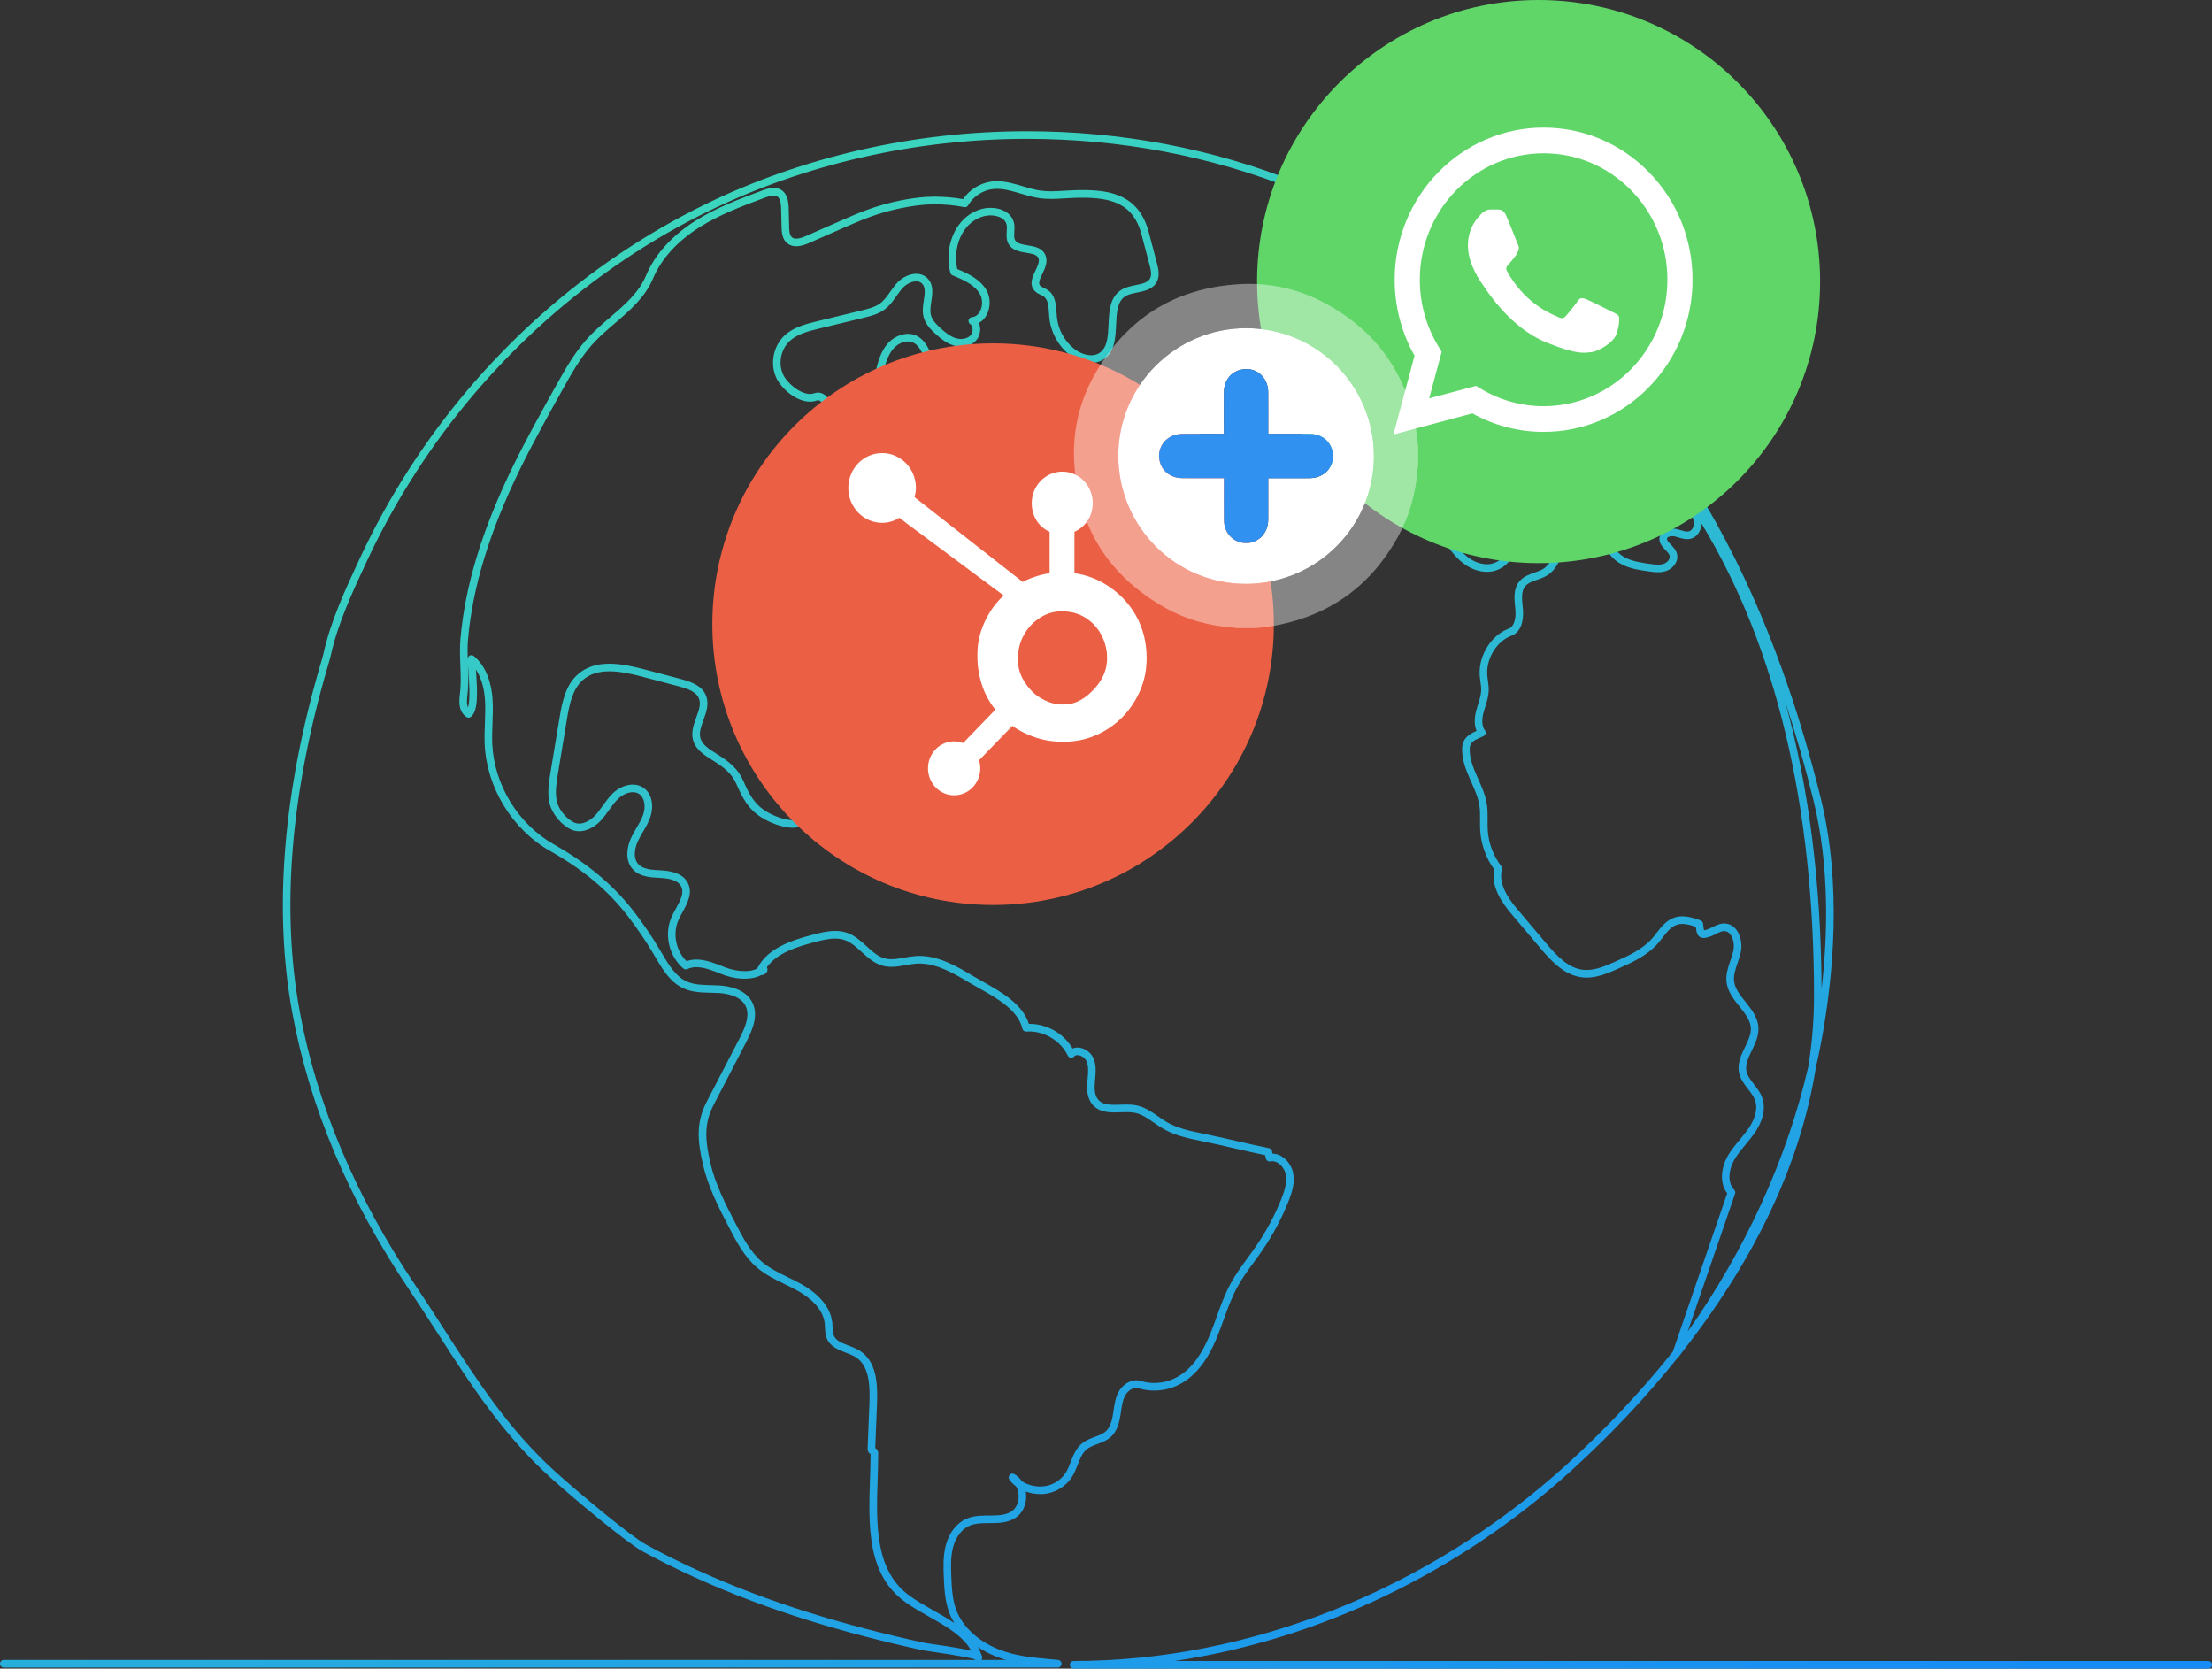 <svg width="590" height="445" viewBox="0 0 590 445" fill="none" xmlns="http://www.w3.org/2000/svg">
<rect x="0" y="0" width="590" height="445" fill="#333333" stroke="none"/>
<path d="M588.992 442.974H313.279C351.89 437.199 389.138 419.39 419.062 392.228C429.533 382.721 439.113 372.556 447.535 362.01C447.65 361.943 447.75 361.853 447.831 361.747C448.312 361.106 448.789 360.463 449.253 359.835C468.51 335.135 480.311 309.873 484.325 284.791C484.926 282.175 485.472 279.522 485.948 276.907C488.947 260.46 491.334 236.022 485.679 213.004C480.434 191.651 473.608 171.934 465.39 154.405C458.769 140.281 451.07 127.193 442.505 115.506C417.104 80.843 382.902 57.122 346.231 48.719C346.219 48.716 346.202 48.712 346.184 48.707C323.406 39.611 299.079 35 273.872 35C243.824 35 214.081 41.781 187.859 54.613C180.171 58.374 172.619 62.74 165.415 67.585C135.365 87.796 111.357 115.909 95.988 148.885L95.844 149.194C92.221 156.968 88.112 165.78 86.258 174.417C86.177 174.793 85.903 175.729 85.55 176.931C75.472 211.262 72.917 242.592 77.954 270.05C82.568 295.205 93.03 320.023 109.051 343.811C111.712 347.764 114.252 351.703 116.707 355.515C125.749 369.546 134.289 382.797 147.146 394.329C154.14 400.6 167.353 411.522 171.333 413.692C180.18 418.517 189.87 422.927 200.131 426.798C209.592 430.369 219.495 433.492 230.404 436.346C235.316 437.634 240.516 438.879 245.862 440.05C246.306 440.147 247.327 440.3 248.954 440.539C255.674 441.529 259.43 442.224 260.103 442.583C260.125 442.619 260.147 442.653 260.173 442.686H1.01C0.452 442.686 0 443.141 0 443.7C0 444.259 0.453 444.714 1.01 444.714H282.133C282.672 444.714 283.115 444.291 283.143 443.752C283.171 443.211 282.772 442.746 282.235 442.691C281.528 442.619 279.925 442.47 279.925 442.47C275.226 442.03 270.787 441.616 266.448 439.892C260.906 437.686 256.759 433.856 255.073 429.383C254.054 426.681 253.865 423.702 253.734 420.368C253.642 418.012 253.528 415.079 254.244 412.487C254.973 409.839 256.597 407.743 258.587 406.882C260.146 406.206 262.037 406.197 263.866 406.188C266.274 406.177 268.764 406.166 270.895 404.754C272.731 403.538 273.782 401.331 273.708 398.853C273.697 398.487 273.662 398.128 273.605 397.776C274.842 398.221 276.184 398.452 277.546 398.452L277.921 398.446C281.154 398.34 284.334 396.479 286.02 393.708C286.618 392.727 287.038 391.659 287.449 390.608C288.08 389 288.675 387.477 289.851 386.512C290.626 385.876 291.624 385.506 292.685 385.113C293.945 384.645 295.249 384.161 296.32 383.179C298.017 381.617 298.569 379.271 298.859 377.401L298.994 376.486C299.207 374.985 299.427 373.431 300.111 372.172C300.645 371.187 301.793 370.128 303.049 370.128C303.25 370.128 303.449 370.158 303.639 370.214C305.025 370.633 306.45 370.846 307.877 370.846C311.173 370.846 314.341 369.735 317.038 367.63C321.195 364.388 323.514 359.389 324.897 355.911C325.434 354.557 325.936 353.166 326.425 351.811C327.461 348.941 328.533 345.971 329.997 343.284C331.271 340.945 332.887 338.732 334.451 336.593C335.203 335.564 335.981 334.498 336.716 333.428C339.481 329.399 341.806 325.058 343.622 320.522C344.619 318.038 345.462 315.368 344.884 312.672C344.362 310.24 342.185 307.725 339.419 307.65L339.281 306.991C339.199 306.596 338.889 306.287 338.491 306.204C335.603 305.621 332.682 304.95 329.775 304.282C326.921 303.626 323.969 302.947 321.005 302.347C317.671 301.673 314.224 300.977 311.28 299.28C310.492 298.825 309.702 298.275 308.936 297.741C307.168 296.51 305.34 295.237 303.112 294.785C302.36 294.633 301.516 294.561 300.457 294.561C299.904 294.561 299.349 294.581 298.775 294.599C298.237 294.619 297.705 294.637 297.186 294.637C295.586 294.637 293.965 294.475 292.941 293.286C291.878 292.053 291.897 290.098 292.053 288.349L292.091 287.934C292.277 285.923 292.47 283.844 291.504 281.932C290.844 280.626 289.416 279.609 287.949 279.401C287.757 279.373 287.568 279.361 287.385 279.361C286.922 279.361 286.478 279.448 286.076 279.614C283.706 275.609 279.27 273.052 274.615 273.052C274.552 273.052 274.49 273.052 274.428 273.052C272.716 267.722 267.131 264.584 262.163 261.791C261.221 261.262 260.297 260.743 259.386 260.2C255.452 257.853 250.554 254.93 245.214 254.93C244.884 254.93 244.553 254.942 244.22 254.965C243.199 255.035 242.189 255.216 241.208 255.39C239.996 255.606 238.853 255.812 237.75 255.812C237.116 255.812 236.548 255.743 236.011 255.604C234.187 255.128 232.716 253.786 231.145 252.352C229.633 250.973 228.069 249.546 226.06 248.819C225.045 248.452 223.959 248.275 222.742 248.275C220.643 248.275 218.618 248.805 216.833 249.272C211.056 250.782 204.668 252.852 201.952 258.317C201.085 258.763 199.941 258.997 198.633 258.997C196.946 258.997 194.993 258.605 193.273 257.921L192.928 257.781C190.712 256.898 188.201 255.897 185.753 255.897C184.819 255.897 183.936 256.044 183.123 256.337C180.326 253.644 179.367 249.053 180.906 245.497C181.211 244.791 181.619 244.044 182.03 243.29C183.339 240.893 184.823 238.177 183.471 235.486C182.417 233.393 180.059 232.286 176.155 232.099C173.965 231.993 171.484 231.874 170.195 230.384C168.853 228.828 169.248 226.321 170.065 224.493C170.467 223.592 170.99 222.701 171.5 221.832C172.229 220.587 172.984 219.301 173.471 217.865C174.352 215.273 174.119 211.713 171.528 210.025C170.731 209.503 169.81 209.238 168.794 209.238C166.977 209.238 164.992 210.098 163.483 211.538C162.426 212.547 161.594 213.718 160.789 214.848C160.155 215.737 159.501 216.657 158.766 217.445C157.772 218.508 156.121 219.643 154.457 219.643C154.017 219.643 153.602 219.561 153.221 219.395C151.156 218.506 149.002 215.896 148.519 213.695C147.994 211.309 148.431 208.667 148.814 206.337L151.191 191.925C151.882 187.733 152.727 183.77 155.445 181.365C157.22 179.795 159.544 179.029 162.548 179.029C165.552 179.029 168.802 179.798 171.325 180.464L181.128 183.058C183.28 183.627 185.639 184.387 186.405 186.223C187.028 187.719 186.398 189.454 185.727 191.302C185.008 193.279 184.267 195.322 184.876 197.447C185.591 199.931 187.837 201.347 189.819 202.595L190.309 202.904C192.97 204.598 195.107 206.125 196.387 209.032C198.106 212.937 199.612 215.876 203.352 218.156C204.937 219.121 208.423 220.756 211.445 220.756C212.166 220.756 212.83 220.663 213.418 220.479C215.246 219.914 215.816 218.846 215.974 218.051C216.445 215.661 213.819 213.267 213.003 212.59C212.279 211.991 211.498 211.445 210.731 210.909C208.961 209.673 207.29 208.506 206.447 206.766C205.775 205.382 205.702 203.772 205.625 202.062C205.572 200.886 205.517 199.668 205.255 198.462C204.744 196.111 203.5 194.079 202.298 192.116L202.231 192.008C202.023 191.67 201.817 191.334 201.615 190.993C200.398 188.95 199.191 186.533 199.456 184.086C199.592 182.833 200.296 181.58 201.292 180.817C201.708 180.498 202.369 180.12 203.164 180.12C203.3 180.12 203.44 180.131 203.587 180.155C204.008 180.222 204.438 180.256 204.864 180.256C209.257 180.256 212.775 176.689 214.481 174.564C216.562 171.977 217.772 168.881 218.946 165.879C219.243 165.121 219.539 164.361 219.85 163.612C221.142 160.49 223.066 156.67 226.515 154.823C227.235 154.438 228.051 154.126 228.849 153.823C230.341 153.254 231.886 152.665 233.139 151.496C234.966 149.793 235.636 147.385 236.288 145.047C236.939 142.71 237.553 140.504 239.27 139.319C240.178 138.691 241.311 138.399 242.835 138.399C243.919 138.399 245.081 138.548 246.209 138.691C246.693 138.754 247.172 138.815 247.644 138.863C248.116 138.914 248.595 138.941 249.072 138.941C252.124 138.941 255.671 137.796 256.474 134.586C257.287 131.336 254.759 128.56 252.067 127.354C251.5 127.099 250.869 126.981 250.355 126.886C250.146 126.846 249.802 126.781 249.583 126.715C249.615 126.636 249.665 126.528 249.746 126.386C250.269 125.468 253.898 124.73 256.553 124.73C257.019 124.73 257.409 124.755 257.682 124.802C258.23 124.896 258.786 125.003 259.345 125.112C261.092 125.45 262.897 125.802 264.67 125.802C264.955 125.802 265.231 125.793 265.497 125.774C265.359 126.126 265.255 126.496 265.187 126.875C264.847 128.773 265.46 130.622 266.785 131.703C267.836 132.557 269.202 132.991 270.846 132.991C272.085 132.991 273.266 132.747 274.047 132.565C275.696 132.177 277.514 131.562 278.495 129.939C279.848 127.7 278.794 125.117 277.582 122.881C274.889 117.911 271.536 111.726 265.884 108.416C265.73 108.323 265.552 108.274 265.372 108.274C265.155 108.274 264.939 108.346 264.764 108.478C264.738 108.498 264.692 108.524 264.594 108.524C264.507 108.524 264.356 108.502 264.124 108.405C262.882 107.88 261.235 105.912 261.086 104.773C260.974 103.904 261.086 102.994 261.209 102.019C261.344 100.939 261.482 99.823 261.312 98.668C261.077 97.054 259.87 95.527 258.376 94.952C257.988 94.803 257.598 94.728 257.216 94.728C256.556 94.728 255.933 94.957 255.416 95.387C254.834 95.874 254.527 96.502 254.256 97.059C254.087 97.404 253.928 97.73 253.731 97.954C253.454 98.272 253.105 98.424 252.665 98.424C252.6 98.424 252.532 98.421 252.462 98.413C251.324 98.302 249.938 97.314 249.239 96.113C248.927 95.578 248.636 94.972 248.335 94.348C247.457 92.515 246.549 90.618 244.617 89.614C243.871 89.226 243.05 89.029 242.182 89.029C240.196 89.029 238.013 90.115 236.619 91.792C234.819 93.961 234.135 96.728 233.53 99.176L231.821 106.088C228.124 107.087 224.966 110.015 223.717 113.638C223.547 114.134 223.409 114.641 223.271 115.148C223.036 116.022 222.813 116.847 222.414 117.561C221.933 118.424 221.102 119.025 220.391 119.027C220.276 119.027 220.161 119.01 220.051 118.981C219.681 118.877 219.404 118.629 219.204 118.224C218.822 117.456 218.819 116.256 219.195 115.305C219.455 114.646 219.83 113.991 220.195 113.355C220.829 112.242 221.486 111.093 221.72 109.731C221.982 108.202 221.336 106.443 220.15 105.452C219.56 104.959 218.884 104.698 218.194 104.698C217.86 104.698 217.526 104.759 217.205 104.878C216.864 105.004 216.486 105.068 216.083 105.068C213.377 105.068 209.908 102.181 208.838 99.788C207.539 96.884 208.268 93.188 210.575 91.002C212.627 89.057 215.641 88.323 218.315 87.673L230.382 84.74C232.205 84.297 234.268 83.795 235.968 82.525C237.28 81.543 238.198 80.245 239.083 78.989C239.632 78.211 240.201 77.407 240.835 76.736C241.786 75.726 243.155 75.057 244.32 75.034C244.324 75.034 244.437 75.031 244.44 75.031C245.02 75.031 245.534 75.235 245.927 75.621C246.921 76.596 246.685 78.185 246.413 80.03C246.196 81.487 245.971 82.992 246.323 84.455C246.776 86.341 248.132 87.775 249.53 89.043C250.906 90.288 252.433 91.523 254.286 92.107C254.961 92.319 255.651 92.427 256.339 92.427C257.886 92.427 259.266 91.894 260.225 90.923C261.085 90.054 261.541 88.72 261.418 87.443C261.373 86.974 261.254 86.53 261.068 86.128C261.934 85.687 262.654 84.951 263.174 83.97C264.234 81.972 264.225 79.354 263.155 77.455C261.517 74.55 258.412 73.03 255.325 71.75C254.592 68.477 255.117 64.897 256.747 62.116C258.109 59.796 260.09 58.251 262.475 57.647C263.021 57.508 263.596 57.438 264.18 57.438C265.319 57.438 266.421 57.715 267.202 58.201C267.909 58.638 268.329 59.201 268.486 59.918C268.603 60.444 268.564 61.055 268.521 61.703C268.453 62.763 268.377 63.965 269.008 65.064C270.006 66.796 271.991 67.124 273.747 67.413C275.264 67.663 276.572 67.879 276.976 68.829C277.35 69.713 276.759 70.958 276.187 72.161C275.37 73.879 274.443 75.826 275.919 77.51C276.415 78.074 277.041 78.37 277.602 78.633C277.889 78.768 278.159 78.896 278.374 79.047C279.557 79.87 279.678 81.723 279.801 83.592C279.827 83.973 279.851 84.347 279.886 84.709C280.25 88.516 282.156 92.084 285.115 94.497C286.898 95.949 289.052 96.782 291.02 96.782C292.253 96.782 293.371 96.46 294.343 95.824C297.36 93.85 297.529 90.163 297.693 86.6C297.84 83.393 297.979 80.364 300.169 79.003C301.035 78.466 302.224 78.23 303.372 78.001C305.313 77.616 307.512 77.178 308.56 75.138C309.369 73.556 309.01 71.806 308.573 70.147L306.415 61.968C303.799 52.056 296.347 50.689 288.686 50.689C288.084 50.689 287.47 50.698 286.842 50.715C285.932 50.741 285.021 50.797 284.009 50.859C282.822 50.934 281.594 51.013 280.37 51.013C279.322 51.013 278.403 50.954 277.561 50.837C276.001 50.617 274.404 50.142 272.851 49.681C270.614 49.018 268.301 48.331 265.905 48.331C265.363 48.331 264.826 48.368 264.312 48.439C261.368 48.849 258.554 50.623 256.872 53.105C254.556 52.683 251.904 52.453 249.356 52.453C247.903 52.453 246.525 52.526 245.255 52.669C240.522 53.21 235.852 54.306 231.375 55.928C228.856 56.843 226.378 57.931 223.972 58.988L215.035 62.913C214.315 63.23 213.258 63.652 212.378 63.652C211.9 63.652 211.529 63.532 211.239 63.283C210.59 62.726 210.51 61.58 210.484 60.452L210.373 55.705C210.328 53.765 210.046 51.642 208.291 50.602C207.725 50.266 207.075 50.095 206.358 50.095C205.361 50.095 204.357 50.418 203.422 50.765C197.403 52.998 191.181 55.31 185.592 58.816C179.269 62.784 174.686 67.836 172.34 73.424C170.396 78.061 166.685 81.239 162.755 84.604C160.552 86.492 158.274 88.443 156.285 90.702C153.017 94.412 150.601 98.745 148.255 102.951C144.408 109.846 140.431 116.978 136.895 124.207C128.651 141.061 124.046 156.166 122.816 170.381C122.611 172.742 122.702 175.111 122.79 177.4C122.872 179.527 122.955 181.726 122.79 183.842C122.764 184.163 122.728 184.497 122.687 184.865C122.452 186.967 122.158 189.585 124.385 191.2C124.56 191.325 124.763 191.392 124.977 191.392C125.203 191.392 125.427 191.314 125.606 191.173C127.59 189.587 127.383 184.586 126.93 178.587C126.93 178.575 126.928 178.566 126.927 178.555C128.609 181.058 129.18 184.163 129.35 186.504C129.5 188.584 129.419 190.731 129.338 192.811C129.267 194.651 129.194 196.555 129.278 198.449C129.792 210.058 136.643 221.243 146.731 226.944C155.511 231.906 162.034 237.346 167.259 244.066C169.874 247.429 172.297 250.997 174.461 254.67L174.775 255.204C176.712 258.506 178.713 261.918 182.265 263.561C184.599 264.64 187.136 264.698 189.606 264.754C190.319 264.771 191.03 264.786 191.733 264.827C193.795 264.951 197.457 265.55 198.822 268.19C200.123 270.703 198.827 273.896 197.233 276.973L188.542 293.732C185.686 299.236 185.962 303.868 187.473 310.486C188.848 316.525 191.704 322.032 194.47 327.362C196.358 331.003 198.498 335.13 201.917 338.048C204.131 339.939 206.743 341.21 209.271 342.441C210.491 343.035 211.753 343.648 212.942 344.322C215.376 345.7 219.527 348.656 219.98 352.955C220.018 353.311 220.032 353.672 220.044 354.038C220.082 355 220.12 355.994 220.538 356.973C221.466 359.145 223.661 359.985 225.596 360.725C226.533 361.084 227.502 361.456 228.277 361.952C231.809 364.21 232.091 369.371 231.903 374.122L231.417 386.292C231.383 387.162 231.865 387.581 232.203 387.792C232.192 389.984 232.12 392.257 232.048 394.455C231.646 406.95 231.229 419.869 241.437 427.233C243.439 428.678 245.675 429.941 247.84 431.165C252.438 433.766 256.803 436.238 259.054 440.214C257.242 439.774 254.241 439.261 249.227 438.525C247.856 438.322 246.672 438.149 246.287 438.063C241.008 436.907 235.833 435.668 230.908 434.378C220.064 431.538 210.226 428.436 200.836 424.894C190.654 421.052 181.05 416.682 172.291 411.902C168.439 409.801 155.413 399.02 148.487 392.808C135.833 381.462 127.365 368.319 118.398 354.405L118.307 354.265C115.87 350.484 113.348 346.574 110.717 342.668C94.855 319.112 84.497 294.554 79.934 269.675C74.954 242.532 77.494 211.52 87.498 177.44C87.879 176.14 88.131 175.281 88.226 174.838C90.035 166.419 94.092 157.716 97.672 150.036L97.812 149.736C113.024 117.097 136.787 89.27 166.533 69.261C173.661 64.466 181.131 60.149 188.739 56.426C214.697 43.739 244.133 37.028 273.873 37.028C298.728 37.028 322.715 41.556 345.105 50.453C344.082 51.789 343.562 53.911 343.519 55.211C343.418 58.173 345.789 60.37 347.212 61.416C347.805 61.852 348.431 62.254 349.057 62.656C350.266 63.432 351.406 64.165 352.3 65.148C353.404 66.361 354.077 67.909 354.808 69.582C355.298 70.706 355.806 71.867 356.475 72.948C357.676 74.888 359.727 76.404 361.705 76.808C362.069 76.881 362.431 76.919 362.783 76.919C363.309 76.919 363.814 76.837 364.291 76.677C365.231 79.246 366.48 81.202 368.098 82.644C369.794 84.154 371.976 85.021 374.086 85.021C374.851 85.021 375.587 84.909 376.275 84.683C379.352 83.686 381.331 80.271 380.512 77.371C380.226 76.353 379.663 75.421 379.116 74.515C378.172 72.954 377.62 71.951 378.129 71.062C378.324 70.719 378.664 70.501 379.142 70.416C379.225 70.4 379.311 70.387 379.413 70.381C380.365 70.972 381.313 71.566 382.262 72.165C382.81 73.085 383.147 74.177 383.444 75.149L386.342 84.575C386.777 85.991 387.227 87.455 387.397 88.907C387.732 91.795 387.005 94.733 386.299 97.575L383.244 109.913C382.587 112.563 382.068 115.349 383.515 117.687C384.839 119.826 387.35 120.686 389.187 121.314C391.108 121.97 392.904 122.678 393.768 124.106C394.184 124.794 394.188 125.846 393.78 126.609C393.635 126.879 393.316 127.336 392.881 127.359C392.396 127.313 391.88 127.289 391.351 127.289C390.006 127.289 385.424 127.484 382.987 129.991C381.384 131.641 380.787 134.332 381.431 137.013C381.983 139.308 383.282 141.326 384.43 143.109C386.116 145.731 388.027 148.704 390.885 150.636C392.693 151.858 394.666 152.502 396.587 152.502C397.051 152.502 397.514 152.464 397.963 152.388C400.683 151.927 402.947 149.969 403.595 147.515C404.424 144.377 402.662 141.374 400.947 138.804C398.375 134.955 399.975 131.447 402.01 126.983C402.385 126.163 402.765 125.327 403.131 124.462C404.101 122.171 405.042 120.191 406.74 119.167C407.439 118.743 408.301 118.512 409.163 118.512C409.872 118.512 410.566 118.666 411.171 118.958C412.838 119.76 414.025 121.59 414.979 123.059L421.75 133.498C422.957 135.358 424.377 136.384 425.749 136.384C426.183 136.384 426.602 136.282 426.996 136.081C428.403 135.358 428.808 133.572 428.473 132.259C428.157 131.024 427.342 130.052 426.686 129.269L420.313 121.666C420.906 121.039 421.855 120.686 422.988 120.686C423.606 120.686 424.231 120.797 424.795 121.005C426.251 121.541 427.498 122.525 428.857 123.601C429.328 123.972 429.8 124.344 430.281 124.694C432.32 126.182 434.255 126.936 436.033 126.936C436.547 126.936 437.055 126.872 437.541 126.747C437.811 126.675 438.043 126.494 438.178 126.246C438.312 125.997 438.336 125.701 438.244 125.435C438.045 124.853 438.357 124.365 438.656 124.059C439.176 123.522 439.969 123.187 440.728 123.187C440.955 123.187 441.17 123.217 441.365 123.278C443.155 123.835 444.351 125.653 445.515 127.624L450.35 135.799C450.971 136.851 451.678 138.043 451.793 139.243C451.884 140.183 451.475 141.342 450.63 141.654C450.447 141.722 450.245 141.756 450.018 141.756C449.481 141.756 448.864 141.57 448.167 141.36C447.881 141.273 447.594 141.189 447.309 141.116C446.891 141.011 446.458 140.958 446.028 140.958C444.303 140.958 443.025 141.775 442.688 143.091C442.291 144.651 443.347 145.75 444.199 146.637C444.68 147.138 445.175 147.656 445.324 148.155C445.577 149.006 444.764 149.975 443.877 150.313C443.406 150.491 442.86 150.578 442.208 150.578C441.487 150.578 440.731 150.472 440.056 150.376C437.814 150.062 435.497 149.736 433.515 148.716C431.908 147.89 430.12 146.237 429.918 144.077C429.892 143.811 429.76 143.561 429.556 143.393C427.998 142.098 425.934 141.386 423.744 141.386C423.418 141.386 423.091 141.401 422.762 141.433C420.243 141.684 417.955 142.87 416.482 144.687C415.7 145.655 415.131 146.751 414.582 147.814C413.811 149.296 413.085 150.698 411.878 151.549C411.158 152.058 410.219 152.385 409.301 152.706C407.838 153.218 406.325 153.746 405.248 155.061C403.63 157.034 403.894 159.644 404.126 161.947L404.191 162.614C404.373 164.564 404.015 167.052 402.412 167.649C397.79 169.368 394.387 174.771 394.666 179.95C394.699 180.588 394.789 181.228 394.869 181.793C394.98 182.598 395.086 183.361 395.063 184.107C395.025 185.329 394.649 186.532 394.249 187.806C394.068 188.378 393.889 188.952 393.738 189.532C393.195 191.619 393.23 193.462 393.836 194.911C391.889 195.783 390.042 196.837 389.986 199.691C389.928 202.61 391.022 205.355 392.051 207.699L392.429 208.55C393.336 210.588 394.275 212.696 394.599 214.856C394.787 216.103 394.777 217.426 394.766 218.733C394.758 219.666 394.749 220.633 394.814 221.605C395.059 225.26 396.375 228.884 398.53 231.843C397.611 236.523 400.715 240.871 403.154 243.756L410.756 252.749C413.874 256.439 417.308 260.087 421.96 260.643C422.369 260.693 422.78 260.716 423.188 260.716C426.259 260.716 429.219 259.395 431.624 258.322C435.212 256.722 439.278 254.906 442.152 251.654C442.605 251.141 443.037 250.586 443.456 250.044C444.613 248.555 445.705 247.149 447.247 246.625C447.694 246.473 448.172 246.4 448.704 246.4C449.786 246.4 450.944 246.703 452.323 247.169L452.411 247.837C452.509 248.59 452.702 249.421 453.381 249.864C453.666 250.05 454.006 250.143 454.391 250.143C454.867 250.143 455.372 250.003 455.852 249.86C456.504 249.663 457.092 249.365 457.671 249.071L457.787 249.012C458.498 248.65 459.168 248.309 459.917 248.309H459.926C460.55 248.322 461.068 248.603 461.508 249.161C462.31 250.181 462.658 252.015 462.336 253.522C462.148 254.4 461.84 255.3 461.541 256.174C460.918 257.996 460.275 259.88 460.516 261.917C460.823 264.494 462.429 266.505 463.983 268.449C465.49 270.336 466.916 272.117 467.002 274.221C467.071 275.884 466.244 277.592 465.443 279.247C464.412 281.379 463.344 283.583 463.845 286.052C464.195 287.785 465.234 289.123 466.238 290.416C466.957 291.342 467.7 292.299 468.085 293.324C469.197 296.284 467.401 299.508 466.232 301.164C465.572 302.096 464.814 303.006 464.065 303.906C462.811 305.411 461.514 306.967 460.566 308.777C459.1 311.576 458.601 315.535 460.688 318.242C458.425 324.862 456.023 331.835 453.619 338.817L453.478 339.228C450.997 346.429 448.518 353.63 446.187 360.453C437.773 371.02 428.191 381.205 417.704 390.721C381.122 423.929 333.251 442.972 286.366 442.972C285.808 442.972 285.356 443.428 285.356 443.986C285.356 444.545 285.809 445 286.366 445H588.99C589.548 445 590 444.545 590 443.986C590 443.428 589.547 442.972 588.99 442.972L588.992 442.974ZM376.372 70.052C375.244 72.025 376.382 73.908 377.385 75.567C377.86 76.354 378.351 77.167 378.565 77.925C379.101 79.819 377.739 82.076 375.651 82.753C375.161 82.912 374.63 82.992 374.076 82.992C372.461 82.992 370.771 82.312 369.438 81.125C367.877 79.733 366.699 77.713 365.837 74.949C365.743 74.643 365.505 74.397 365.196 74.289C365.093 74.254 364.984 74.235 364.871 74.235C364.661 74.235 364.457 74.299 364.289 74.421C363.843 74.736 363.353 74.89 362.792 74.89C362.572 74.89 362.34 74.865 362.102 74.817C360.646 74.52 359.11 73.365 358.188 71.876C357.591 70.909 357.11 69.807 356.643 68.737C355.894 67.019 355.119 65.242 353.79 63.78C352.715 62.595 351.406 61.757 350.11 60.927C349.54 60.56 348.95 60.181 348.404 59.779C347.303 58.969 345.468 57.309 345.536 55.281C345.585 53.872 346.279 52.015 346.956 51.417C355.801 56.411 366.688 62.565 377.263 69.054C376.899 69.32 376.598 69.657 376.372 70.052ZM462.786 318.353C462.909 317.997 462.824 317.604 462.565 317.325C460.703 315.353 461.118 312.084 462.356 309.719C463.203 308.102 464.429 306.631 465.625 305.197C466.387 304.282 467.174 303.338 467.88 302.337C469.283 300.352 471.42 296.446 469.976 292.607C469.482 291.295 468.643 290.214 467.832 289.168C466.933 288.008 466.082 286.914 465.825 285.649C465.462 283.851 466.337 282.045 467.262 280.133C468.17 278.254 469.11 276.312 469.021 274.137C468.907 271.368 467.205 269.239 465.56 267.179C464.119 265.378 462.761 263.677 462.524 261.679C462.336 260.098 462.879 258.51 463.454 256.828C463.771 255.903 464.098 254.945 464.312 253.945C464.764 251.836 464.274 249.406 463.094 247.904C462.281 246.87 461.202 246.309 459.984 246.28C459.976 246.28 459.885 246.28 459.876 246.28C458.69 246.28 457.664 246.802 456.757 247.26C456.243 247.522 455.757 247.77 455.269 247.916C455.134 247.956 454.77 248.065 454.512 248.102C454.484 248.001 454.447 247.835 454.412 247.572L454.243 246.283C454.193 245.901 453.938 245.586 453.572 245.456C452.2 244.972 450.494 244.371 448.712 244.371C447.958 244.371 447.247 244.482 446.599 244.703C444.479 245.42 443.146 247.138 441.857 248.799C441.462 249.307 441.055 249.832 440.637 250.306C438.054 253.228 434.204 254.947 430.799 256.466C428.587 257.454 425.833 258.684 423.161 258.684C422.838 258.684 422.516 258.667 422.195 258.629C418.267 258.159 415.27 254.959 412.292 251.437L404.69 242.444C402.447 239.791 399.582 235.809 400.592 231.863C400.67 231.56 400.601 231.235 400.413 230.993C398.328 228.274 397.054 224.893 396.827 221.47C396.766 220.575 396.775 219.646 396.783 218.742C396.793 217.377 396.806 215.966 396.595 214.555C396.228 212.118 395.233 209.882 394.272 207.722L393.897 206.877C392.955 204.734 391.953 202.236 392.004 199.729C392.038 197.977 393.022 197.473 395.245 196.503L395.664 196.321C395.946 196.196 396.155 195.954 396.235 195.649C396.314 195.348 396.252 195.033 396.069 194.786C395.081 193.456 395.318 191.474 395.689 190.045C395.824 189.524 395.987 189.007 396.172 188.416C396.595 187.067 397.033 185.673 397.079 184.169C397.106 183.254 396.985 182.372 396.866 181.515C396.79 180.965 396.712 180.396 396.681 179.84C396.448 175.5 399.271 170.981 403.113 169.552C406.476 168.299 406.328 163.781 406.202 162.422L406.135 161.745C405.933 159.742 405.724 157.67 406.807 156.349C407.526 155.475 408.712 155.061 409.967 154.622C411.007 154.26 412.084 153.884 413.04 153.21C414.65 152.073 415.527 150.385 416.373 148.75C416.876 147.779 417.396 146.777 418.052 145.969C419.186 144.567 420.975 143.651 422.962 143.451C423.23 143.425 423.497 143.412 423.761 143.412C425.323 143.412 426.806 143.874 427.965 144.719C428.359 147.039 430.111 149.245 432.593 150.523C434.88 151.698 437.481 152.064 439.786 152.388C440.515 152.49 441.343 152.606 442.205 152.606C443.11 152.606 443.891 152.476 444.59 152.211C446.34 151.548 447.858 149.586 447.259 147.573C446.969 146.605 446.269 145.875 445.649 145.226C444.954 144.5 444.532 144.034 444.645 143.594C444.758 143.15 445.429 142.992 446.02 142.992C446.292 142.992 446.574 143.025 446.818 143.087C447.059 143.147 447.302 143.22 447.625 143.317C448.39 143.549 449.182 143.788 450.019 143.788C450.486 143.788 450.914 143.715 451.328 143.561C452.982 142.949 453.794 141.195 453.824 139.597C473.746 172.442 483.841 214.774 483.849 265.559C483.849 271.782 483.342 278.12 482.346 284.36C476.735 308.795 465.63 333.183 450.148 355.125C451.762 350.425 455.539 339.451 455.539 339.451C458.006 332.285 460.472 325.128 462.786 318.353ZM485.866 263.748C485.729 235.497 482.47 209.883 476.133 187.057C478.94 195.537 481.471 204.359 483.714 213.489C487.986 230.881 487.558 249.149 485.866 263.748ZM440.875 116.704C443.559 120.368 446.16 124.172 448.666 128.102C447.497 126.468 446.301 124.863 445.078 123.283C430.787 104.822 411.287 88.107 383.718 70.686C383.379 70.192 382.992 69.765 382.567 69.412C381.862 68.824 380.961 68.457 380.015 68.367C371.077 62.834 362.202 57.721 353.194 52.614C386.568 62.27 417.557 84.881 440.876 116.704H440.875ZM418.143 121.251C417.95 121.617 417.997 122.059 418.262 122.378L425.14 130.581C425.69 131.237 426.312 131.982 426.512 132.764C426.652 133.314 426.508 134.052 426.072 134.276C425.962 134.334 425.849 134.361 425.73 134.361C424.985 134.361 424.031 133.3 423.441 132.394L416.67 121.955C415.58 120.272 414.221 118.179 412.043 117.128C411.156 116.701 410.158 116.475 409.154 116.475C407.926 116.475 406.729 116.806 405.695 117.428C403.296 118.877 402.124 121.646 401.269 123.669C400.906 124.523 400.529 125.353 400.159 126.164C398.054 130.781 396.064 135.142 399.267 139.934C400.736 142.133 402.253 144.677 401.639 146.996C401.197 148.668 399.547 150.062 397.624 150.388C397.3 150.444 396.96 150.472 396.615 150.472C395.095 150.472 393.46 149.931 392.013 148.952C389.499 147.254 387.707 144.465 386.123 142.002C385.013 140.278 383.867 138.494 383.397 136.538C383.019 134.962 383.094 132.789 384.436 131.408C385.669 130.138 388.397 129.32 391.383 129.32C391.85 129.32 392.308 129.341 392.823 129.385C393.968 129.342 394.966 128.682 395.561 127.572C396.311 126.173 396.285 124.357 395.497 123.054C394.284 121.048 392.129 120.177 389.84 119.393C387.91 118.734 386.104 118.024 385.235 116.617C384.202 114.95 384.655 112.634 385.207 110.402L388.265 98.059C388.976 95.182 389.783 91.921 389.405 88.673C389.214 87.035 388.736 85.48 388.272 83.971C388.272 83.971 385.273 74.213 385.22 74.045C409.615 89.708 427.354 104.744 440.802 121.162C440.776 121.162 440.749 121.162 440.723 121.162C439.423 121.162 438.11 121.718 437.206 122.651C436.565 123.315 436.207 124.1 436.164 124.91C436.121 124.91 436.077 124.913 436.033 124.913C434.694 124.913 433.157 124.289 431.471 123.059C430.996 122.712 430.532 122.346 430.064 121.974C428.676 120.879 427.241 119.748 425.491 119.104C424.718 118.82 423.86 118.67 423.012 118.67C420.819 118.67 418.999 119.635 418.146 121.254L418.143 121.251ZM261.935 441.753C261.935 441.753 261.935 441.75 261.934 441.747C261.64 440.852 261.267 440.018 260.825 439.239C262.305 440.223 263.943 441.08 265.707 441.782C266.556 442.12 267.434 442.421 268.353 442.689H261.776C261.973 442.432 262.044 442.084 261.937 441.753H261.935ZM233.451 386.179L233.929 374.207C234.141 368.881 233.765 363.054 229.369 360.244C228.428 359.643 227.368 359.237 226.319 358.833C224.533 358.15 222.99 357.559 222.4 356.177C222.129 355.542 222.1 354.774 222.068 353.959C222.053 353.554 222.036 353.146 221.994 352.746C221.445 347.545 216.712 344.132 213.94 342.56C212.696 341.855 211.406 341.228 210.15 340.616C207.741 339.444 205.247 338.231 203.231 336.508C200.111 333.844 198.067 329.903 196.261 326.42C193.558 321.207 190.765 315.817 189.447 310.039C188.046 303.892 187.773 299.623 190.339 294.671L199.03 277.912C200.877 274.351 202.348 270.596 200.622 267.26C198.798 263.733 194.348 262.957 191.858 262.807C191.158 262.766 190.45 262.748 189.653 262.73C187.403 262.68 185.077 262.628 183.114 261.722C180.14 260.348 178.301 257.213 176.519 254.178L176.204 253.641C173.996 249.895 171.524 246.254 168.855 242.823C163.535 235.981 156.623 230.21 147.724 225.181C138.229 219.815 131.783 209.29 131.299 198.363C131.219 196.549 131.29 194.692 131.36 192.896C131.442 190.763 131.526 188.559 131.367 186.364C131.112 182.853 130.046 178.024 126.404 174.96C126.222 174.808 125.991 174.724 125.755 174.724C125.609 174.724 125.467 174.755 125.326 174.82C125.003 174.972 124.784 175.286 124.749 175.637C124.698 173.949 124.684 172.238 124.83 170.566C126.037 156.606 130.577 141.736 138.71 125.111C142.221 117.932 146.183 110.828 150.032 103.925C152.316 99.831 154.679 95.597 157.8 92.054C159.695 89.901 161.918 87.996 164.072 86.152C168.006 82.782 172.073 79.297 174.203 74.22C176.386 69.019 180.696 64.29 186.664 60.544C192.075 57.148 198.2 54.873 204.122 52.675C204.88 52.395 205.675 52.135 206.354 52.135C206.715 52.135 207.013 52.208 207.263 52.356C208.167 52.892 208.321 54.377 208.353 55.759L208.464 60.508C208.5 62.023 208.646 63.732 209.926 64.833C210.581 65.395 211.401 65.681 212.364 65.681C213.65 65.681 214.968 65.168 215.846 64.781L224.824 60.836C227.18 59.801 229.617 58.731 232.062 57.846C236.392 56.275 240.906 55.216 245.483 54.695C246.681 54.558 247.988 54.49 249.368 54.49C252.042 54.49 254.808 54.753 257.157 55.234C257.196 55.242 257.321 55.255 257.36 55.255C257.719 55.255 258.055 55.061 258.234 54.747C259.55 52.464 261.987 50.82 264.591 50.458C265.023 50.397 265.473 50.366 265.93 50.366C268.001 50.366 270.077 50.983 272.302 51.642C273.912 52.118 275.576 52.613 277.279 52.853C278.216 52.986 279.226 53.05 280.367 53.05C281.641 53.05 282.908 52.971 284.137 52.893C285.059 52.834 285.981 52.777 286.901 52.753C287.502 52.736 288.09 52.727 288.665 52.727C296.602 52.727 302.327 54.388 304.465 62.495L306.623 70.674C306.973 72.004 307.249 73.276 306.767 74.219C306.168 75.385 304.696 75.678 302.984 76.019C301.66 76.281 300.29 76.555 299.11 77.286C296.012 79.208 295.841 82.922 295.677 86.515C295.532 89.71 295.392 92.727 293.243 94.133C292.618 94.543 291.878 94.75 291.043 94.75C289.552 94.75 287.77 94.052 286.393 92.928C283.853 90.859 282.215 87.795 281.901 84.524C281.866 84.157 281.842 83.776 281.816 83.391C281.681 81.333 281.515 78.77 279.531 77.388C279.176 77.14 278.812 76.969 278.453 76.799C278.045 76.607 277.66 76.427 277.44 76.178C276.874 75.534 277.29 74.567 278.015 73.045C278.744 71.509 279.572 69.769 278.84 68.042C278.001 66.066 275.917 65.723 274.078 65.421C272.578 65.174 271.283 64.961 270.764 64.06C270.437 63.49 270.487 62.725 270.543 61.84C270.59 61.117 270.643 60.298 270.464 59.489C270.191 58.245 269.431 57.207 268.268 56.485C267.164 55.802 265.708 55.424 264.169 55.424C263.42 55.424 262.686 55.514 261.985 55.691C259.063 56.431 256.65 58.298 255.009 61.096C253.023 64.483 252.456 68.845 253.491 72.76C253.572 73.068 253.795 73.322 254.089 73.444C257.154 74.694 260.02 76.019 261.398 78.464C262.131 79.764 262.128 81.639 261.392 83.026C260.896 83.96 260.138 84.513 259.262 84.582C258.833 84.612 258.47 84.913 258.359 85.33C258.249 85.748 258.412 86.189 258.766 86.429C259.128 86.677 259.357 87.11 259.409 87.647C259.476 88.34 259.239 89.052 258.792 89.503C258.223 90.078 257.333 90.408 256.35 90.408C255.866 90.408 255.378 90.331 254.894 90.178C253.411 89.713 252.092 88.638 250.888 87.547C249.811 86.57 248.633 85.408 248.29 83.989C248.031 82.913 248.226 81.606 248.414 80.339C248.725 78.249 249.077 75.879 247.344 74.179C246.567 73.418 245.545 73.015 244.288 73.015H244.283C242.603 73.048 240.674 73.964 239.368 75.35C238.64 76.123 238.032 76.983 237.433 77.831C236.601 79.009 235.815 80.122 234.764 80.906C233.39 81.931 231.537 82.38 229.903 82.776L217.84 85.709C215.076 86.381 211.635 87.216 209.19 89.536C206.279 92.296 205.357 96.96 206.999 100.627C208.371 103.694 212.423 107.113 216.046 107.113C216.7 107.113 217.326 107.005 217.907 106.79C218.006 106.753 218.1 106.735 218.195 106.735C218.468 106.735 218.708 106.889 218.862 107.017C219.49 107.542 219.872 108.586 219.734 109.393C219.56 110.405 219.02 111.352 218.447 112.356C218.05 113.054 217.637 113.775 217.325 114.562C216.735 116.054 216.765 117.847 217.402 119.133C217.859 120.057 218.593 120.683 219.519 120.941C219.803 121.021 220.095 121.062 220.391 121.062C222.052 121.062 223.494 119.806 224.187 118.559C224.704 117.632 224.969 116.647 225.238 115.653C225.361 115.201 225.482 114.749 225.635 114.309C226.736 111.119 229.575 108.617 232.869 107.932C233.246 107.852 233.551 107.557 233.644 107.183L235.501 99.671C236.052 97.441 236.678 94.911 238.183 93.1C239.209 91.862 240.777 91.061 242.174 91.061C242.723 91.061 243.235 91.183 243.698 91.424C245.028 92.115 245.754 93.629 246.535 95.255C246.837 95.884 247.148 96.532 247.504 97.147C248.536 98.913 250.498 100.267 252.278 100.439C252.41 100.452 252.541 100.458 252.668 100.458C253.698 100.458 254.592 100.057 255.258 99.298C255.633 98.87 255.871 98.385 256.082 97.951C256.279 97.546 256.467 97.162 256.717 96.954C256.869 96.826 257.035 96.763 257.227 96.763C257.362 96.763 257.509 96.794 257.662 96.852C258.463 97.159 259.19 98.089 259.319 98.968C259.45 99.853 259.333 100.79 259.209 101.784C259.078 102.832 258.943 103.918 259.089 105.039C259.327 106.878 261.435 109.473 263.346 110.28C263.782 110.464 264.207 110.557 264.604 110.557C264.856 110.557 265.096 110.521 265.325 110.448C270.227 113.548 273.323 119.256 275.817 123.861C276.751 125.584 277.598 127.531 276.774 128.893C276.18 129.877 274.833 130.304 273.594 130.594C272.529 130.845 271.627 130.965 270.833 130.965C269.66 130.965 268.755 130.692 268.065 130.131C267.311 129.519 266.973 128.411 267.182 127.24C267.351 126.298 267.84 125.508 268.436 125.12C268.684 125.018 268.929 124.901 269.172 124.77C269.631 124.522 269.829 123.952 269.622 123.474C269.462 123.103 269.098 122.862 268.693 122.862C268.584 122.862 268.474 122.879 268.371 122.916C268.077 123.016 267.793 123.149 267.615 123.266C266.765 123.608 265.802 123.774 264.671 123.774C263.085 123.774 261.382 123.444 259.736 123.124C259.163 123.013 258.594 122.904 258.032 122.805C257.662 122.741 257.149 122.707 256.544 122.707C254.116 122.707 249.206 123.267 248 125.38C247.677 125.946 247.292 126.794 247.671 127.616C248.088 128.523 249.1 128.715 250.001 128.884C250.445 128.968 250.904 129.055 251.25 129.21C253.258 130.11 255.028 132.076 254.523 134.095C254.003 136.172 251.34 136.911 249.022 136.911C248.633 136.911 248.244 136.889 247.867 136.851C247.409 136.801 246.943 136.743 246.475 136.682C245.277 136.528 244.036 136.37 242.823 136.37C240.886 136.37 239.396 136.777 238.132 137.65C235.812 139.255 235.069 141.926 234.35 144.508C233.777 146.566 233.184 148.695 231.772 150.013C230.806 150.914 229.508 151.409 228.134 151.931C227.287 152.254 226.412 152.587 225.574 153.035C221.518 155.207 219.307 159.668 217.995 162.836C217.681 163.597 217.378 164.369 217.076 165.142C215.961 167.995 214.807 170.946 212.922 173.293C211.441 175.137 208.426 178.23 204.885 178.23C204.562 178.23 204.237 178.204 203.918 178.152C203.679 178.114 203.441 178.096 203.202 178.096C202.108 178.096 201.029 178.481 200.081 179.208C198.66 180.298 197.656 182.082 197.462 183.866C197.128 186.929 198.587 189.842 199.894 192.037C200.084 192.355 200.584 193.174 200.584 193.174C201.7 194.995 202.854 196.878 203.294 198.898C203.519 199.933 203.57 201.062 203.619 202.157C203.702 203.994 203.789 205.895 204.642 207.656C205.718 209.871 207.687 211.247 209.627 212.603C210.34 213.103 211.075 213.617 211.727 214.159C213.204 215.384 214.161 216.856 214.002 217.66C213.913 218.12 213.317 218.395 212.833 218.546C212.44 218.666 211.981 218.728 211.467 218.728C209.216 218.728 206.232 217.534 204.412 216.424C201.17 214.448 199.865 211.891 198.246 208.215C196.738 204.795 194.256 203.012 191.4 201.193L190.901 200.878C189.145 199.77 187.329 198.625 186.83 196.887C186.402 195.398 187.003 193.747 187.638 191.996C188.373 189.969 189.208 187.672 188.281 185.443C187.215 182.885 184.466 181.843 181.654 181.099L171.851 178.505C169.207 177.805 165.758 177.001 162.546 177.001C159.039 177.001 156.282 177.933 154.119 179.846C150.903 182.69 149.961 187.026 149.209 191.594L146.831 206.012C146.417 208.524 145.948 211.37 146.555 214.133C147.181 216.981 149.764 220.115 152.434 221.264C153.082 221.543 153.773 221.683 154.489 221.683C156.427 221.683 158.581 220.617 160.249 218.834C161.072 217.954 161.765 216.978 162.44 216.031C163.191 214.975 163.969 213.885 164.885 213.01C166.013 211.934 167.508 211.264 168.788 211.264C169.41 211.264 169.965 211.419 170.436 211.725C172.045 212.775 172.224 215.281 171.569 217.212C171.148 218.451 170.447 219.648 169.766 220.809C169.232 221.72 168.68 222.66 168.233 223.662C167.161 226.061 166.715 229.437 168.679 231.711C170.535 233.859 173.477 234.002 176.176 234.13C179.182 234.274 180.982 235.017 181.678 236.401C182.552 238.138 181.495 240.072 180.263 242.328C179.843 243.097 179.408 243.893 179.064 244.689C177.085 249.257 178.471 255.108 182.292 258.3C182.474 258.448 182.702 258.53 182.935 258.53C183.084 258.53 183.233 258.497 183.366 258.433C184.082 258.093 184.866 257.929 185.761 257.929C187.838 257.929 190.155 258.853 192.198 259.669L192.539 259.806C194.494 260.583 196.654 261.011 198.622 261.011C200.364 261.011 201.852 260.682 203.046 260.036C203.076 260.039 203.109 260.04 203.147 260.042C203.725 260.042 204.309 259.681 204.568 259.162C204.767 258.761 204.755 258.314 204.547 257.939C207.254 254.146 212.565 252.49 217.361 251.234C219.025 250.801 220.911 250.307 222.755 250.307C223.74 250.307 224.601 250.446 225.389 250.731C227.024 251.32 228.438 252.612 229.807 253.862C231.478 255.387 233.207 256.965 235.515 257.568C236.214 257.751 236.95 257.841 237.762 257.841C239.064 257.841 240.342 257.611 241.579 257.388C242.503 257.223 243.46 257.052 244.371 256.99C244.655 256.97 244.938 256.959 245.221 256.959C250.01 256.959 254.653 259.73 258.402 261.966C259.301 262.501 260.249 263.036 261.215 263.578C266.049 266.293 271.529 269.372 272.702 274.336C272.808 274.787 273.216 275.114 273.758 275.114H273.767C274.035 275.093 274.304 275.082 274.574 275.082C278.803 275.082 283.013 277.726 284.81 281.509C284.954 281.813 285.239 282.026 285.564 282.075C285.596 282.081 285.694 282.089 285.726 282.089C286.003 282.089 286.272 281.971 286.461 281.766C286.695 281.515 287.009 281.387 287.393 281.387C287.493 281.387 287.588 281.396 287.679 281.41C288.509 281.529 289.346 282.121 289.716 282.85C290.418 284.241 290.253 286.023 290.092 287.748L290.052 288.17C289.858 290.342 289.869 292.808 291.426 294.615C292.987 296.423 295.23 296.668 297.219 296.668C297.764 296.668 298.314 296.65 298.884 296.628C299.411 296.61 299.945 296.593 300.472 296.593C301.394 296.593 302.112 296.651 302.726 296.776C304.538 297.143 306.115 298.239 307.795 299.409C308.593 299.965 309.418 300.539 310.285 301.04C313.516 302.901 317.128 303.632 320.62 304.337C323.518 304.923 326.45 305.597 329.286 306.248L329.448 306.285C332.064 306.886 334.763 307.507 337.45 308.06L337.634 308.938C337.729 309.407 338.143 309.748 338.619 309.748C338.657 309.748 338.783 309.736 338.821 309.727C338.988 309.693 339.153 309.676 339.317 309.676C341.09 309.676 342.568 311.453 342.922 313.1C343.386 315.26 342.638 317.579 341.762 319.767C339.998 324.164 337.744 328.373 335.066 332.276C334.345 333.328 333.577 334.377 332.834 335.393C331.233 337.585 329.575 339.853 328.236 342.312C326.698 345.135 325.599 348.181 324.536 351.128C324.057 352.455 323.561 353.83 323.033 355.159C321.738 358.418 319.578 363.089 315.813 366.029C313.473 367.852 310.733 368.816 307.888 368.817C306.66 368.817 305.43 368.634 304.236 368.272C303.86 368.158 303.469 368.1 303.073 368.1C300.974 368.1 299.189 369.657 298.352 371.201C297.494 372.782 297.247 374.519 296.996 376.279L296.877 377.09C296.637 378.634 296.205 380.548 294.97 381.684C294.194 382.398 293.129 382.792 291.994 383.215C290.826 383.648 289.619 384.097 288.588 384.946C287.003 386.246 286.281 388.089 285.583 389.873C285.209 390.829 284.822 391.817 284.313 392.651C282.97 394.857 280.442 396.336 277.866 396.42C277.742 396.426 277.617 396.428 277.493 396.428C275.684 396.428 273.931 395.921 272.539 395C272.014 394.216 271.35 393.589 270.567 393.135C270.412 393.042 270.235 392.995 270.056 392.995C269.772 392.995 269.501 393.115 269.31 393.327C268.987 393.68 268.955 394.204 269.23 394.597C269.706 395.275 270.314 395.887 271.036 396.42C271.444 397.142 271.674 398.002 271.701 398.915C271.755 400.687 271.042 402.236 269.795 403.063C268.167 404.142 266.08 404.151 263.858 404.162C261.831 404.172 259.735 404.183 257.8 405.023C255.216 406.141 253.214 408.666 252.31 411.949C251.511 414.849 251.632 417.957 251.729 420.454C251.866 423.967 252.072 427.116 253.197 430.103C253.552 431.043 254.001 431.958 254.536 432.838C252.729 431.597 250.771 430.491 248.837 429.396C246.725 428.2 244.54 426.964 242.638 425.589C233.307 418.858 233.704 406.489 234.091 394.485C234.164 392.223 234.238 389.885 234.246 387.627C234.249 386.794 233.803 386.394 233.466 386.177L233.451 386.179ZM124.808 177.329C124.808 177.289 124.805 177.249 124.804 177.21C124.836 177.709 124.878 178.268 124.924 178.863C125.133 181.639 125.5 186.501 124.84 188.682C124.4 187.734 124.545 186.445 124.696 185.095C124.737 184.723 124.778 184.36 124.805 184.009C124.978 181.781 124.892 179.527 124.808 177.329Z" fill="url(#paint0_linear_2978_3339)"/>
<circle cx="264.886" cy="166.459" r="74.886" transform="rotate(90 264.886 166.459)" fill="#EB6045"/>
<path d="M302.997 164.179C301.037 160.701 298.281 157.913 294.835 155.813C292.26 154.267 289.59 153.285 286.581 152.864V141.813C289.59 140.495 291.458 137.577 291.458 134.174C291.458 129.535 287.852 125.775 283.359 125.775C278.862 125.775 275.193 129.535 275.193 134.174C275.193 137.577 276.953 140.495 279.962 141.813V152.869C277.555 153.228 275.059 154.002 272.779 155.191C268.123 151.543 252.856 139.575 243.925 132.585C244.137 131.797 244.3 130.985 244.3 130.128C244.3 124.99 240.267 120.825 235.285 120.825C230.303 120.825 226.271 124.99 226.271 130.128C226.271 135.266 230.307 139.432 235.289 139.432C236.989 139.432 238.56 138.919 239.917 138.076L241.802 139.551L267.7 158.802C266.33 160.099 265.055 161.574 264.035 163.23C261.968 166.604 260.705 170.317 260.705 174.366V175.211C260.705 178.054 261.229 180.738 262.12 183.26C262.906 185.461 264.054 187.463 265.476 189.272L256.881 198.162C255.635 197.683 254.282 197.585 252.984 197.879C251.686 198.173 250.497 198.846 249.56 199.818C248.911 200.485 248.396 201.277 248.046 202.15C247.696 203.023 247.518 203.958 247.521 204.903C247.521 206.823 248.247 208.628 249.563 209.986C250.209 210.656 250.976 211.187 251.822 211.549C252.668 211.911 253.575 212.096 254.491 212.093C255.406 212.096 256.314 211.911 257.16 211.549C258.006 211.187 258.774 210.656 259.42 209.986C260.068 209.32 260.582 208.527 260.933 207.655C261.283 206.783 261.462 205.847 261.46 204.903C261.46 204.16 261.348 203.435 261.139 202.746L270.023 193.579C271.241 194.447 272.556 195.177 273.971 195.808C276.76 197.052 279.839 197.81 283.208 197.81H283.825C287.55 197.81 291.064 196.907 294.367 195.061C297.848 193.109 300.572 190.441 302.63 187.034C304.699 183.618 305.838 179.844 305.838 175.692V175.485C305.838 171.4 304.922 167.631 302.997 164.179ZM292.142 183.409C289.731 186.173 286.959 187.876 283.825 187.876H283.309C281.519 187.876 279.769 187.366 278.055 186.438C276.123 185.416 274.655 183.958 273.453 182.112C272.211 180.301 271.537 178.322 271.537 176.225V175.588C271.537 173.526 271.92 171.571 272.887 169.725C273.92 167.707 275.316 166.137 277.171 164.889C278.994 163.65 280.94 163.042 283.107 163.042H283.309C285.274 163.042 287.135 163.442 288.891 164.369C290.68 165.357 292.142 166.708 293.275 168.484C294.376 170.261 295.03 172.177 295.241 174.265C295.274 174.699 295.291 175.144 295.291 175.568C295.291 178.402 294.241 181.026 292.142 183.409Z" fill="white"/>
<ellipse cx="410.384" cy="75.089" rx="75.089" ry="75.089" transform="rotate(90 410.384 75.089)" fill="#60D669"/>
<g clip-path="url(#clip0_2978_3339)">
<path d="M373.366 74.598C373.364 81.498 375.129 88.236 378.486 94.175L373.045 114.466L393.374 109.021C398.997 112.148 405.297 113.786 411.699 113.786H411.716C432.851 113.786 450.055 96.22 450.064 74.629C450.068 64.166 446.083 54.328 438.842 46.926C431.602 39.525 421.974 35.447 411.715 35.442C390.578 35.442 373.375 53.008 373.366 74.598" fill="url(#paint1_linear_2978_3339)"/>
<path d="M371.997 74.586C371.994 81.734 373.823 88.713 377.299 94.865L371.663 115.883L392.722 110.243C398.524 113.474 405.057 115.178 411.704 115.181H411.721C433.614 115.181 451.436 96.982 451.445 74.618C451.449 63.78 447.32 53.588 439.821 45.921C432.32 38.255 422.348 34.03 411.721 34.026C389.825 34.026 372.005 52.221 371.997 74.586ZM384.537 93.805L383.751 92.53C380.446 87.162 378.701 80.958 378.704 74.588C378.711 55.999 393.522 40.876 411.734 40.876C420.553 40.88 428.842 44.392 435.076 50.763C441.31 57.136 444.741 65.606 444.738 74.616C444.73 93.204 429.919 108.33 411.721 108.33H411.708C405.783 108.327 399.971 106.701 394.903 103.63L393.697 102.899L381.201 106.246L384.537 93.805V93.805Z" fill="url(#paint2_linear_2978_3339)"/>
<path d="M401.793 57.63C401.049 55.942 400.266 55.908 399.559 55.878C398.98 55.852 398.318 55.854 397.657 55.854C396.995 55.854 395.919 56.109 395.01 57.123C394.1 58.138 391.536 60.59 391.536 65.578C391.536 70.566 395.093 75.386 395.589 76.064C396.085 76.739 402.455 87.303 412.544 91.367C420.929 94.744 422.635 94.072 424.455 93.903C426.275 93.734 430.327 91.451 431.154 89.084C431.982 86.716 431.982 84.687 431.734 84.263C431.486 83.841 430.824 83.587 429.831 83.08C428.838 82.573 423.958 80.121 423.049 79.782C422.139 79.444 421.477 79.275 420.815 80.291C420.153 81.304 418.252 83.587 417.673 84.263C417.094 84.941 416.515 85.025 415.523 84.518C414.529 84.01 411.333 82.94 407.54 79.487C404.59 76.799 402.598 73.481 402.018 72.466C401.439 71.452 401.956 70.903 402.454 70.398C402.9 69.943 403.447 69.214 403.944 68.622C404.439 68.03 404.604 67.607 404.935 66.931C405.266 66.254 405.1 65.662 404.853 65.155C404.604 64.648 402.675 59.634 401.793 57.63Z" fill="white"/>
</g>
<path d="M335.053 167.518C333.259 167.518 331.466 167.518 329.673 167.518C329.44 167.467 329.212 167.385 328.979 167.371C322.574 166.935 316.486 165.286 310.892 162.15C295.809 153.7 287.603 140.794 286.54 123.526C286.031 115.246 287.813 107.324 291.872 100.074C300.295 85.023 313.209 76.847 330.437 75.784C338.716 75.271 346.612 77.098 353.889 81.101C366.832 88.222 374.747 99.089 377.536 113.622C377.872 115.371 378.023 117.157 378.259 118.925C378.259 120.718 378.259 122.511 378.259 124.304C378.208 124.562 378.126 124.817 378.108 125.075C377.662 131.481 375.968 137.547 372.869 143.155C365.729 156.084 354.885 164.002 340.358 166.791C338.609 167.131 336.824 167.278 335.053 167.518ZM332.407 155.707C351.269 155.637 366.485 140.391 366.452 121.596C366.419 102.756 351.184 87.529 332.366 87.521C313.527 87.518 298.17 102.904 298.277 121.681C298.384 140.572 313.63 155.778 332.407 155.707Z" fill="white" fill-opacity="0.4"/>
<path d="M332.407 155.708C313.63 155.778 298.384 140.576 298.277 121.681C298.17 102.904 313.527 87.518 332.366 87.521C351.184 87.525 366.419 102.753 366.452 121.596C366.482 140.391 351.269 155.637 332.407 155.708ZM338.266 127.518C338.724 127.518 339.048 127.518 339.373 127.518C342.72 127.518 346.066 127.544 349.413 127.511C353.818 127.466 356.652 123.526 355.184 119.537C354.313 117.176 352.143 115.729 349.369 115.715C345.993 115.696 342.616 115.711 339.24 115.711C338.927 115.711 338.617 115.711 338.266 115.711C338.266 115.239 338.266 114.91 338.266 114.582C338.266 111.235 338.288 107.889 338.259 104.542C338.229 101.325 336.056 98.768 333.163 98.476C329.374 98.092 326.503 100.668 326.463 104.542C326.43 107.918 326.455 111.294 326.455 114.674C326.455 114.991 326.455 115.312 326.455 115.711C326.035 115.711 325.714 115.711 325.393 115.711C322.017 115.711 318.641 115.678 315.264 115.718C310.907 115.774 308.106 119.67 309.523 123.651C310.361 126.009 312.556 127.492 315.312 127.511C318.689 127.533 322.065 127.518 325.441 127.518C325.758 127.518 326.075 127.518 326.455 127.518C326.455 127.957 326.455 128.282 326.455 128.606C326.455 131.983 326.426 135.359 326.466 138.738C326.507 142.218 329.009 144.79 332.318 144.834C335.621 144.878 338.189 142.251 338.263 138.735C338.281 137.809 338.266 136.883 338.266 135.956C338.266 133.178 338.266 130.407 338.266 127.518Z" fill="white"/>
<path d="M338.267 127.518C338.267 130.407 338.267 133.178 338.267 135.953C338.267 136.879 338.282 137.805 338.263 138.731C338.193 142.244 335.625 144.874 332.319 144.83C329.01 144.786 326.508 142.214 326.467 138.735C326.427 135.359 326.46 131.983 326.456 128.603C326.456 128.278 326.456 127.953 326.456 127.514C326.076 127.514 325.759 127.514 325.442 127.514C322.065 127.514 318.689 127.533 315.313 127.507C312.557 127.488 310.362 126.001 309.524 123.647C308.107 119.666 310.908 115.766 315.265 115.715C318.641 115.674 322.017 115.707 325.394 115.707C325.715 115.707 326.036 115.707 326.456 115.707C326.456 115.309 326.456 114.988 326.456 114.67C326.456 111.294 326.43 107.918 326.464 104.538C326.504 100.664 329.375 98.089 333.164 98.472C336.057 98.764 338.23 101.321 338.26 104.538C338.289 107.885 338.267 111.232 338.267 114.578C338.267 114.906 338.267 115.235 338.267 115.707C338.614 115.707 338.928 115.707 339.241 115.707C342.617 115.707 345.993 115.692 349.369 115.711C352.144 115.726 354.317 117.172 355.184 119.533C356.653 123.522 353.819 127.463 349.414 127.507C346.067 127.54 342.721 127.514 339.374 127.514C339.049 127.518 338.725 127.518 338.267 127.518Z" fill="#3191F1"/>
<defs>
<linearGradient id="paint0_linear_2978_3339" x1="0" y1="35" x2="266.028" y2="583.202" gradientUnits="userSpaceOnUse">
<stop stop-color="#42E4B3"/>
<stop offset="1" stop-color="#168CF6"/>
</linearGradient>
<linearGradient id="paint1_linear_2978_3339" x1="4223.99" y1="7937.8" x2="4223.99" y2="35.442" gradientUnits="userSpaceOnUse">
<stop stop-color="#1FAF38"/>
<stop offset="1" stop-color="#60D669"/>
</linearGradient>
<linearGradient id="paint2_linear_2978_3339" x1="4360.78" y1="8219.76" x2="4360.78" y2="34.026" gradientUnits="userSpaceOnUse">
<stop stop-color="#F9F9F9"/>
<stop offset="1" stop-color="white"/>
</linearGradient>
<clipPath id="clip0_2978_3339">
<rect width="79.782" height="82.129" fill="white" transform="translate(371.663 34.025)"/>
</clipPath>
</defs>
</svg>
